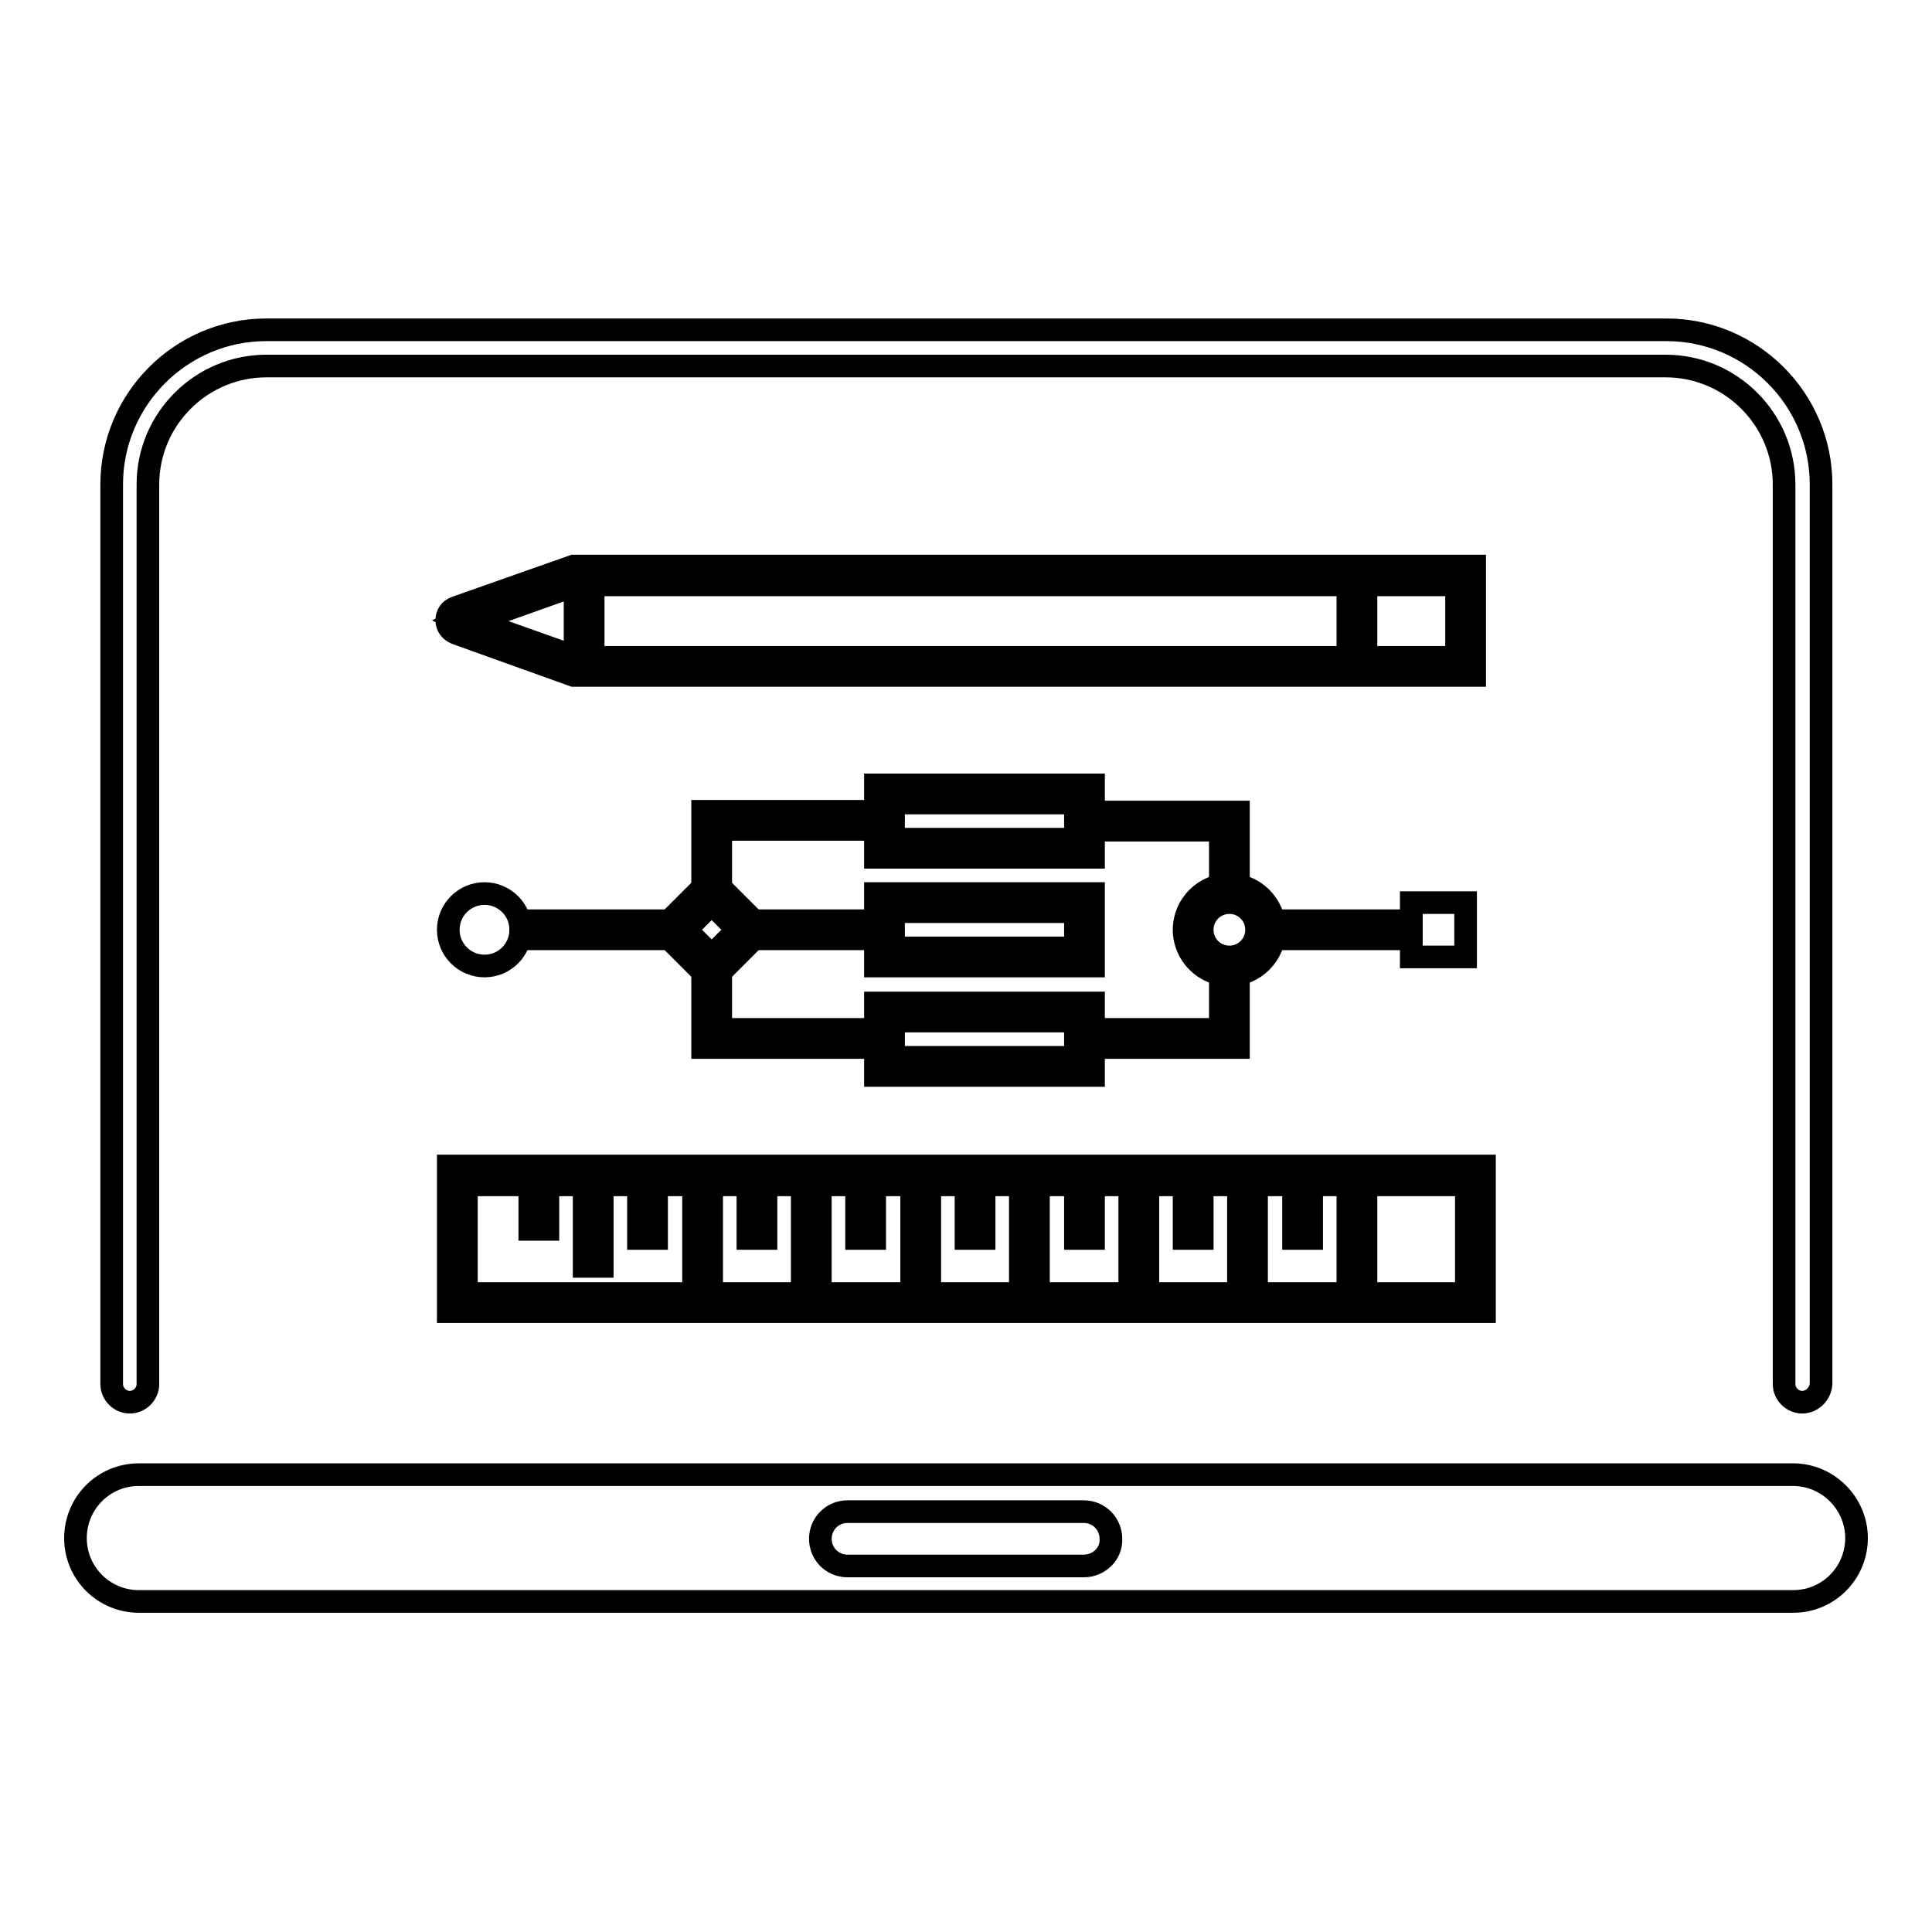 <?xml version="1.0" encoding="utf-8"?>
<!-- Svg Vector Icons : http://www.onlinewebfonts.com/icon -->
<!DOCTYPE svg PUBLIC "-//W3C//DTD SVG 1.1//EN" "http://www.w3.org/Graphics/SVG/1.1/DTD/svg11.dtd">
<svg version="1.1" xmlns="http://www.w3.org/2000/svg" xmlns:xlink="http://www.w3.org/1999/xlink" x="0px" y="0px" viewBox="0 0 256 256" enable-background="new 0 0 256 256" xml:space="preserve">
<g> <path stroke-width="3" fill-opacity="0" stroke="#000000"  d="M238.8,185.8c-1.3,0-2.4-1.1-2.4-2.4V64.2c0-8.6-7-15.7-15.7-15.7H35.3c-8.6,0-15.7,7-15.7,15.7v119.2 c0,1.3-1.1,2.4-2.4,2.4c-1.3,0-2.4-1.1-2.4-2.4V64.2c0-11.3,9.2-20.5,20.5-20.5h185.5c11.3,0,20.5,9.2,20.5,20.5v119.2 C241.2,184.7,240.1,185.8,238.8,185.8L238.8,185.8z M237.6,195.4H18.4c-4.7,0-8.4,3.8-8.4,8.4c0,4.7,3.8,8.4,8.4,8.4h219.2 c4.7,0,8.4-3.8,8.4-8.4C246,199.2,242.2,195.4,237.6,195.4L237.6,195.4z M143.6,207.5h-31.3c-2,0-3.6-1.6-3.6-3.6 c0-2,1.6-3.6,3.6-3.6h31.3c2,0,3.6,1.6,3.6,3.6C147.3,205.9,145.6,207.5,143.6,207.5z"/> <path stroke-width="3" fill-opacity="0" stroke="#000000"  d="M144.9,113.6H116v-9.6h28.9V113.6z M118.4,111.2h24.1v-4.8h-24.1V111.2z M144.9,128H116v-9.6h28.9V128z  M118.4,125.6h24.1v-4.8h-24.1V125.6z M144.9,142.5H116v-9.6h28.9V142.5z M118.4,140.1h24.1v-4.8h-24.1V140.1z M162.9,129.2 c-3.3,0-6-2.7-6-6c0-3.3,2.7-6,6-6c3.3,0,6,2.7,6,6C168.9,126.5,166.2,129.2,162.9,129.2z M162.9,119.6c-2,0-3.6,1.6-3.6,3.6 c0,2,1.6,3.6,3.6,3.6c2,0,3.6-1.6,3.6-3.6S164.9,119.6,162.9,119.6z"/> <path stroke-width="3" fill-opacity="0" stroke="#000000"  d="M59.4,123.2c0,2.7,2.2,4.8,4.8,4.8c2.7,0,4.8-2.2,4.8-4.8c0,0,0,0,0,0c0-2.7-2.2-4.8-4.8-4.8 S59.4,120.5,59.4,123.2z"/> <path stroke-width="3" fill-opacity="0" stroke="#000000"  d="M94.3,130l-6.8-6.8l6.8-6.8l6.8,6.8L94.3,130z M90.9,123.2l3.4,3.4l3.4-3.4l-3.4-3.4L90.9,123.2z  M194.2,119.6v7.2H187v-7.2H194.2z"/> <path stroke-width="3" fill-opacity="0" stroke="#000000"  d="M69,122h21.7v2.4H69V122z M167.7,122H187v2.4h-19.3V122z M97.9,122h19.3v2.4H97.9V122z M95.5,119.6h-2.4 v-12.1h24.1v2.4H95.5V119.6z M93.1,138.8V128h2.4v8.4h21.7v2.4H93.1z M164.1,118.4h-2.4v-8.4h-18.1v-2.4h20.5V118.4z M164.1,138.8 h-19.3v-2.4h16.9V128h2.4V138.8z M196.6,173.8H59.4v-19.3h137.3V173.8z M61.8,171.4h132.5v-14.4H61.8V171.4z"/> <path stroke-width="3" fill-opacity="0" stroke="#000000"  d="M70.2,155.7h2.4v7.2h-2.4V155.7z M77.4,155.7h2.4v12.1h-2.4V155.7z M84.6,156.9h2.4v7.2h-2.4V156.9z  M91.9,156.9h2.4V169h-2.4V156.9z M99.1,156.9h2.4v7.2h-2.4V156.9z M106.3,156.9h2.4V169h-2.4V156.9z M113.5,156.9h2.4v7.2h-2.4 V156.9z M120.8,156.9h2.4V169h-2.4V156.9z M128,156.9h2.4v7.2H128V156.9z M135.2,156.9h2.4V169h-2.4V156.9z M142.5,156.9h2.4v7.2 h-2.4V156.9z M149.7,156.9h2.4V169h-2.4V156.9z M156.9,156.9h2.4v7.2h-2.4V156.9z M164.1,156.9h2.4V169h-2.4V156.9z M171.4,156.9 h2.4v7.2h-2.4V156.9z M178.6,156.9h2.4V169h-2.4V156.9z M195.4,89.5H76l-15.6-5.6c-0.7-0.3-1.2-0.9-1.2-1.7s0.4-1.4,1.2-1.7L76,75 h119.4V89.5z M76.4,87.1H193v-9.6H76.4l-13.5,4.8L76.4,87.1L76.4,87.1z"/> <path stroke-width="3" fill-opacity="0" stroke="#000000"  d="M178.6,76.2h2.4v12.1h-2.4V76.2z M60.6,82.2l4.8-2.4v4.8L60.6,82.2z M76.2,77.4h2.4v9.6h-2.4V77.4z"/></g>
</svg>
